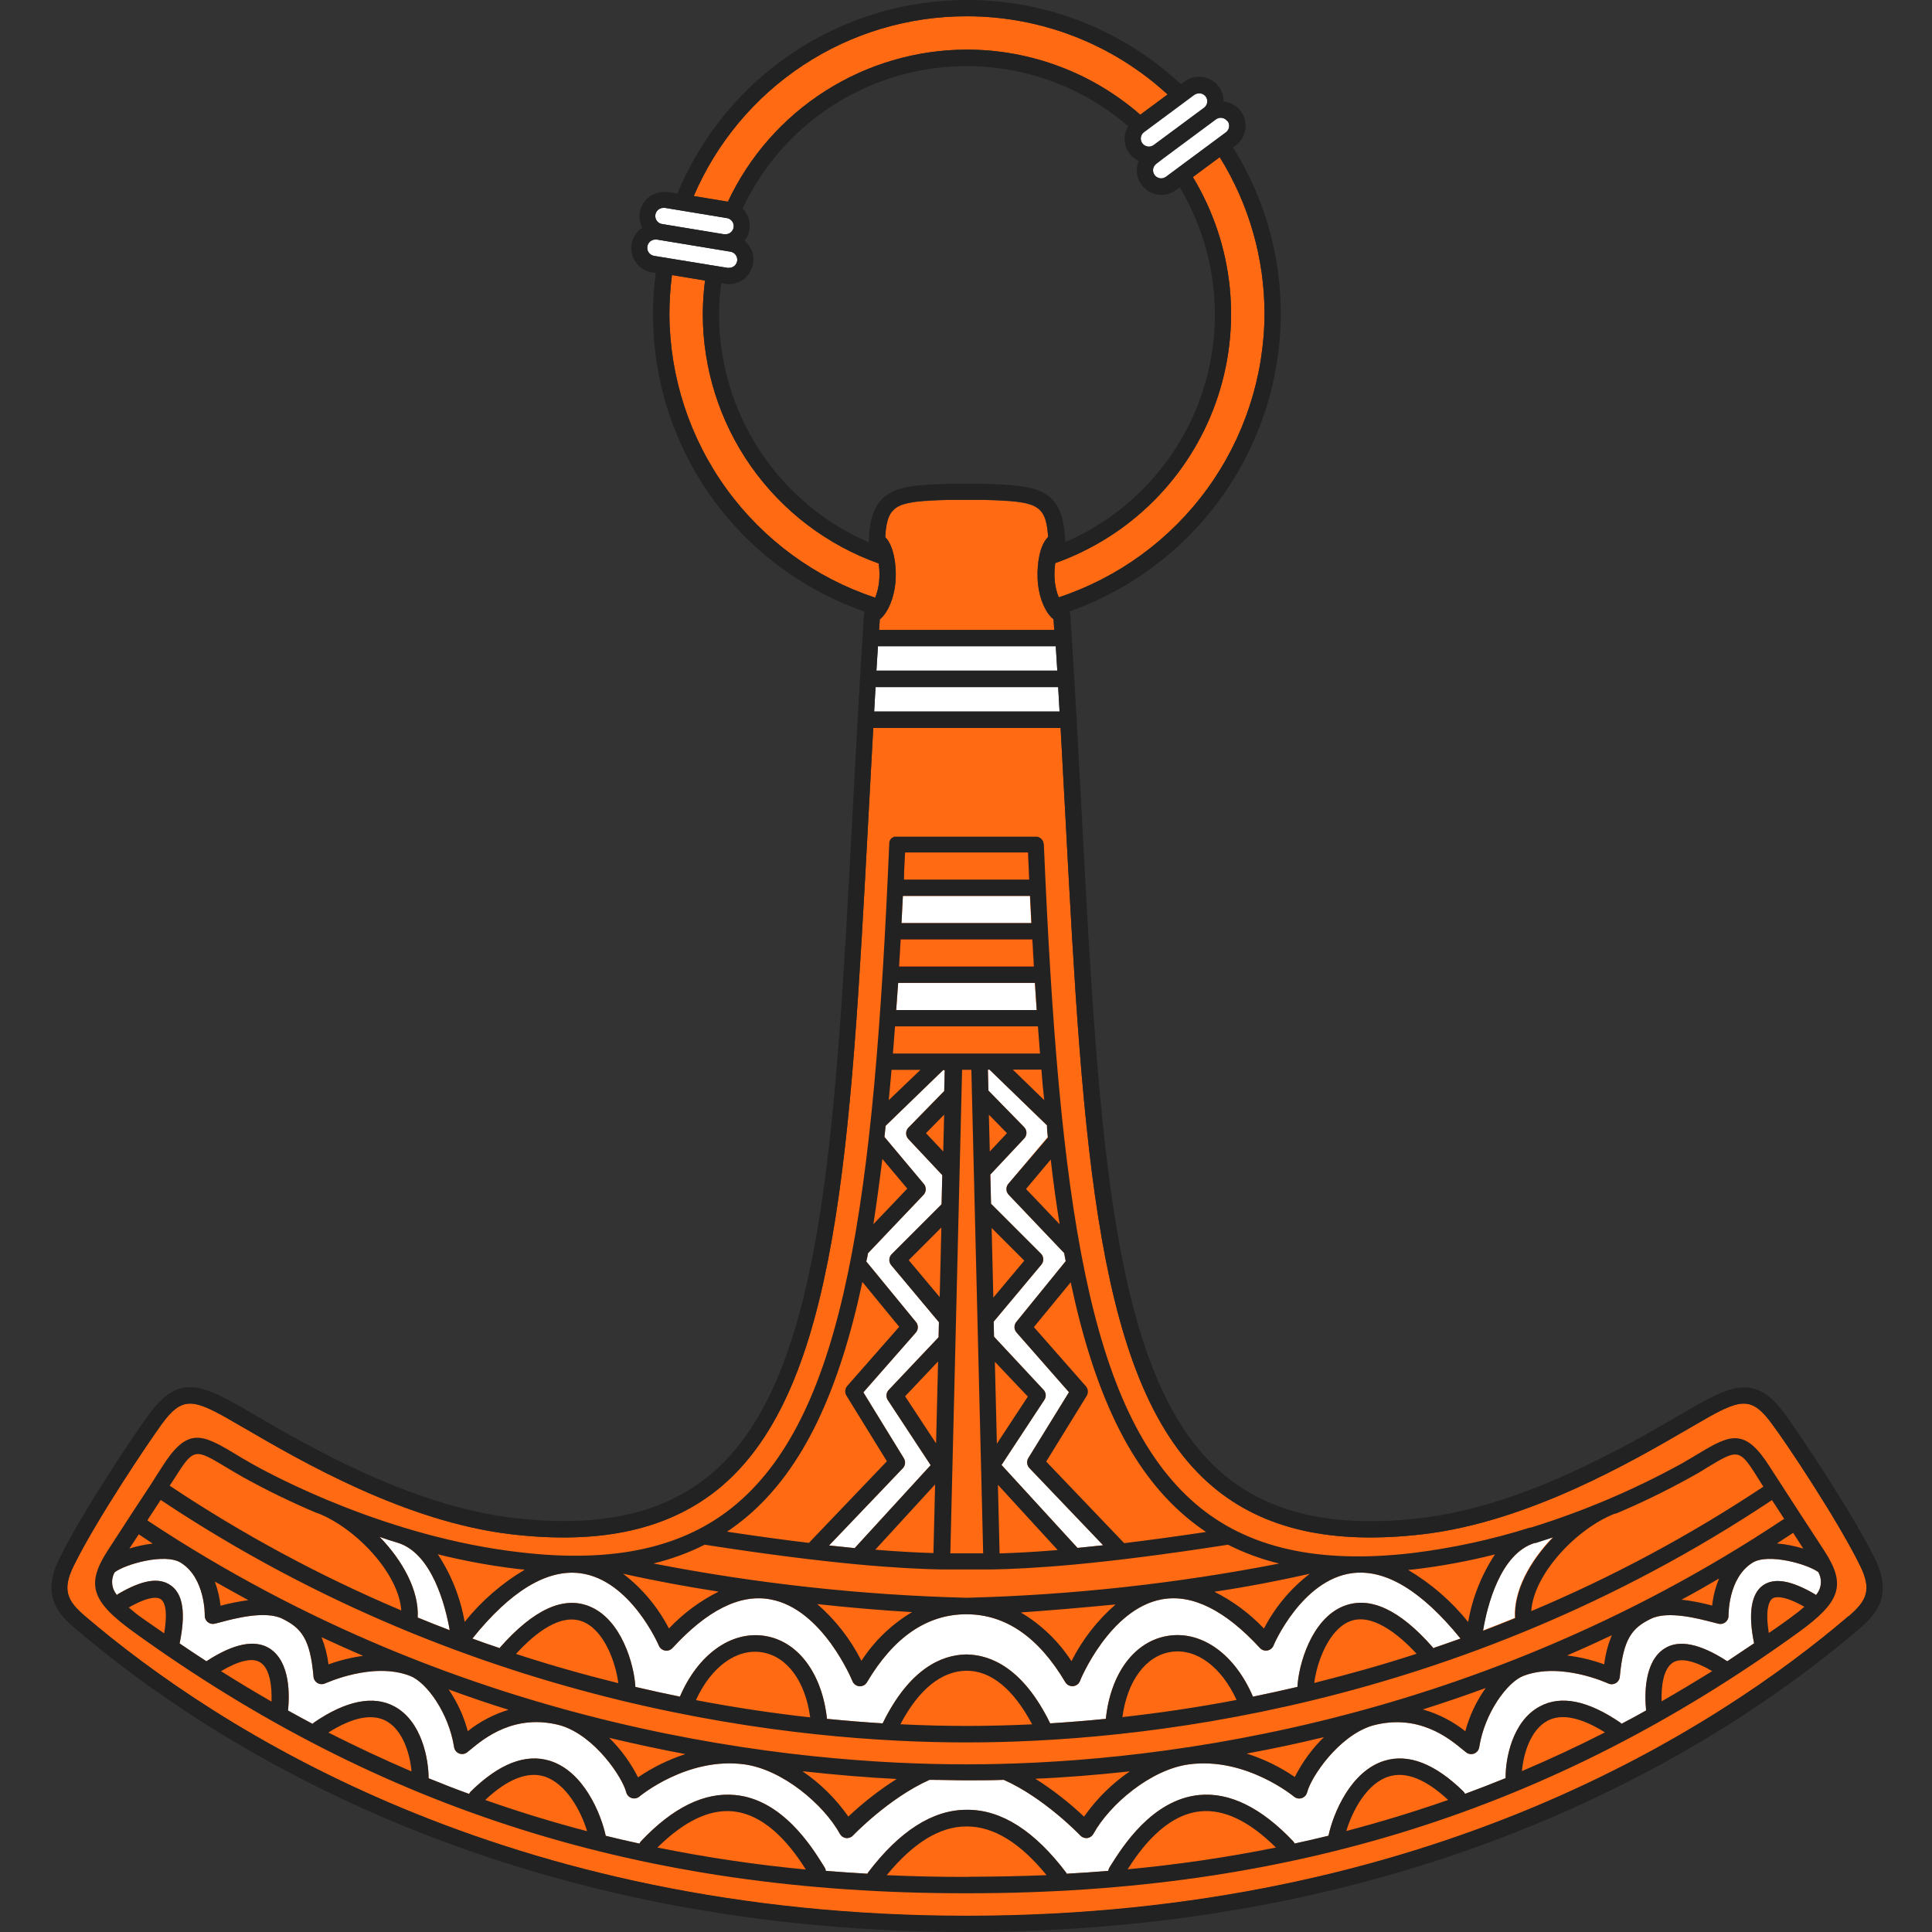 <svg width="600" height="600" viewBox="0 0 600 600" fill="none" xmlns="http://www.w3.org/2000/svg">
<rect x="0" y="0" width="600" height="600" fill="#333333" stroke="none"/>
<path d="M574.112 501.952C533.428 536.716 443.763 595.052 300.277 595.052C156.792 595.052 67.191 536.716 26.464 501.952C20.976 497.263 19.161 493.893 22.856 486.352C29.856 472.071 46.125 447.872 50.339 442.125C56.302 434.001 59.694 434.368 70.022 440.137C71.685 441.066 73.673 442.297 75.985 443.572C93.421 453.727 125.873 472.611 158.736 476.478C186.824 479.784 208.214 474.944 223.922 461.721C260.198 431.127 264.174 356.824 269.683 253.979C270.173 244.847 270.677 235.549 271.196 226.086H329.381C329.914 235.549 330.418 244.847 330.893 253.979C336.381 356.824 340.357 431.149 376.655 461.721C392.362 474.944 413.666 479.784 441.84 476.478C474.703 472.632 507.155 453.727 524.591 443.572C526.903 442.233 528.913 441.066 530.555 440.137C540.882 434.368 544.274 434.001 550.238 442.125C554.559 447.85 570.72 472.049 577.721 486.352C581.415 493.893 579.6 497.22 574.112 501.952Z" fill="#FF6A13"/>
<path d="M392.708 97.508C392.61 117.021 386.389 136.011 374.923 151.8C363.456 167.589 347.323 179.379 328.797 185.51C328.015 183.577 327.576 181.522 327.501 179.438C327.429 177.915 327.501 176.389 327.717 174.879C339.2 170.799 349.63 164.213 358.252 155.6C366.873 146.987 373.469 136.563 377.561 125.084C381.653 113.605 383.138 101.359 381.908 89.234C380.679 77.11 376.766 65.412 370.454 54.987L378.794 48.808C387.891 63.423 392.711 80.294 392.708 97.508Z" fill="#FF6A13"/>
<path d="M300.277 5.056C323.366 5.046 345.614 13.714 362.611 29.341L354.12 35.628C339.239 22.631 320.164 15.45 300.407 15.405H300.148C284.593 15.451 269.371 19.915 256.255 28.276C243.138 36.638 232.667 48.554 226.061 62.636L215.452 60.886C222.558 44.287 234.389 30.144 249.471 20.218C264.553 10.291 282.221 5.018 300.277 5.056Z" fill="#FF6A13"/>
<path d="M207.89 97.508C207.896 93.469 208.163 89.435 208.689 85.43L218.952 87.116C218.507 90.548 218.276 94.004 218.261 97.465C218.247 114.445 223.491 131.012 233.27 144.893C243.05 158.773 256.887 169.286 272.881 174.987C273.096 176.497 273.168 178.023 273.097 179.546C273.016 181.629 272.578 183.683 271.801 185.618C253.258 179.482 237.112 167.674 225.644 151.864C214.176 136.054 207.965 117.04 207.89 97.508Z" fill="#FF6A13"/>
<path d="M276.878 332.258H285.758L276.014 341.657C276.316 338.617 276.604 335.484 276.878 332.258Z" fill="#FF6A13"/>
<path d="M274.004 360L281.674 369.139L271.152 380.18C272.204 373.756 273.155 367.029 274.004 360Z" fill="#FF6A13"/>
<path d="M292.931 357.58L287.595 351.898L293.212 346.172L292.931 357.58Z" fill="#FF6A13"/>
<path d="M291.829 402.866L282.215 391.372L292.348 381.217L291.829 402.866Z" fill="#FF6A13"/>
<path d="M290.727 448.239L281.091 433.633L291.332 422.809L290.727 448.239Z" fill="#FF6A13"/>
<path d="M290.425 461.008L289.906 482.312C285.175 482.182 279.298 481.88 271.844 481.275L290.425 461.008Z" fill="#FF6A13"/>
<path d="M232.045 470.947C249.46 456.104 260.501 432.186 267.803 398.135L279.233 412.049L263.093 430.414C262.736 430.822 262.519 431.333 262.472 431.873C262.426 432.413 262.552 432.954 262.834 433.417L275.409 453.814L251.188 479.157C243.777 478.272 235.351 477.126 225.758 475.679C227.944 474.225 230.043 472.645 232.045 470.947Z" fill="#FF6A13"/>
<path d="M368.185 470.947C370.187 472.645 372.287 474.225 374.472 475.679C364.858 477.126 356.431 478.25 349.042 479.157L324.822 453.814L337.396 433.417C337.678 432.954 337.805 432.413 337.758 431.873C337.712 431.333 337.494 430.822 337.137 430.414L320.997 412.049L332.427 398.135C339.708 432.186 350.749 456.169 368.185 470.947Z" fill="#FF6A13"/>
<path d="M329.078 380.18L318.556 369.139L326.226 360C327.076 367.044 328.027 373.77 329.078 380.18Z" fill="#FF6A13"/>
<path d="M328.387 481.275C320.954 481.88 315.077 482.182 310.346 482.312L309.827 461.008L328.387 481.275Z" fill="#FF6A13"/>
<path d="M308.876 422.809L319.118 433.633L309.503 448.239L308.876 422.809Z" fill="#FF6A13"/>
<path d="M307.861 381.217L318.016 391.372L308.401 402.866L307.861 381.217Z" fill="#FF6A13"/>
<path d="M307.018 346.172L312.614 351.898L307.299 357.58L307.018 346.172Z" fill="#FF6A13"/>
<path d="M324.303 341.657L314.537 332.171H323.417C323.648 335.456 323.943 338.617 324.303 341.657Z" fill="#FF6A13"/>
<path d="M281.091 264.739H319.269C319.399 267.569 319.507 270.4 319.636 273.165H280.745C280.767 270.357 280.897 267.569 281.091 264.739Z" fill="#FF0004"/>
<path d="M279.708 291.747H320.544C320.695 294.599 320.868 297.386 321.041 300.173H279.211C279.384 297.407 279.535 294.599 279.708 291.747Z" fill="#FF0004"/>
<path d="M277.958 318.754H322.251C322.467 321.635 322.683 324.444 322.899 327.18H277.31C277.541 324.415 277.757 321.606 277.958 318.754Z" fill="#FF6A13"/>
<path d="M278.153 179.762C278.347 175.441 277.569 169.607 274.933 166.928C274.933 166.647 274.933 166.388 274.933 166.237C275.668 156.277 278.995 155.823 294.379 155.261H305.808C321.386 155.823 324.714 156.277 325.448 166.237V166.864C322.964 169.348 322.013 174.75 322.229 179.827C322.467 185.272 324.498 190.263 327.177 192.38L327.393 195.729H273.01L273.227 192.402C276.1 190.068 277.958 184.645 278.153 179.762Z" fill="#FF6A13"/>
<path d="M501.602 470.04C509.461 466.741 517.135 463.019 524.591 458.891C526.752 457.724 528.459 456.73 530.079 455.672C539.478 450.032 540.061 449.687 545.506 458.394L547.537 461.613C524.809 476.757 500.705 489.727 475.546 500.353C476.259 488.923 489.546 474.707 501.602 470.04Z" fill="#FF6A13"/>
<path d="M439.226 487.281C447.634 486.271 455.969 484.727 464.181 482.658C459.994 489.004 457.162 496.146 455.862 503.637C450.676 497.175 444.367 491.7 437.238 487.476L439.226 487.281Z" fill="#FF6A13"/>
<path d="M406.687 488.772C400.778 493.32 395.939 499.11 392.514 505.733C388.076 501.063 382.864 497.196 377.108 494.303C386.831 492.899 396.813 490.976 406.687 488.772Z" fill="#FF6A13"/>
<path d="M346.406 498.279C340.751 503.2 336.107 509.173 332.73 515.866C328.724 509.679 323.34 504.502 317 500.742C324.995 500.202 335.106 499.381 346.406 498.279Z" fill="#FF6A13"/>
<path d="M283.252 500.655C276.914 504.418 271.531 509.594 267.523 515.78C264.142 509.077 259.489 503.096 253.824 498.171C265.038 499.381 275.128 500.202 283.252 500.655Z" fill="#FF6A13"/>
<path d="M223.101 494.282C217.327 497.175 212.1 501.05 207.652 505.733C204.215 499.087 199.353 493.281 193.414 488.729C203.309 490.933 213.356 492.769 223.101 494.282Z" fill="#FF6A13"/>
<path d="M161.005 487.281L162.971 487.476C155.819 491.713 149.495 497.21 144.303 503.702C143.001 496.201 140.162 489.051 135.963 482.701C144.204 484.759 152.569 486.289 161.005 487.281Z" fill="#FF6A13"/>
<path d="M54.703 458.329C60.169 449.687 60.731 449.968 70.13 455.607C71.75 456.579 73.543 457.659 75.618 458.826C83.012 462.919 90.621 466.612 98.412 469.888H98.563C110.619 474.577 123.864 488.729 124.62 500.137C99.483 489.508 75.401 476.537 52.694 461.397L54.703 458.329Z" fill="#FF6A13"/>
<path d="M560.025 480.821C557.368 479.998 554.63 479.462 551.858 479.222L556.871 475.938L560.025 480.821Z" fill="#FF6A13"/>
<path d="M439.96 513.619C429.157 517.162 418.462 520.101 408.156 522.694C408.891 516.622 412.478 506.251 419.175 503.572C425.873 500.893 434.062 507.224 439.96 513.619Z" fill="#FF6A13"/>
<path d="M384.044 527.966C371.512 530.364 359.629 532.071 348.545 533.302C350.058 522.067 355.805 514.246 363.669 513.057C371.534 511.869 379.334 517.681 384.044 527.966Z" fill="#FF6A13"/>
<path d="M320.565 535.549C313.176 535.895 306.37 536.046 300.299 536.046H300.04C293.925 536.046 287.076 535.895 279.622 535.528C285.326 524.725 292.369 518.999 300.104 518.913C307.839 518.826 314.84 524.746 320.565 535.549Z" fill="#FF6A13"/>
<path d="M251.599 533.281C240.537 532.049 228.653 530.321 216.122 527.922C220.832 517.659 228.653 511.869 236.518 513.057C244.382 514.246 250.086 522.067 251.599 533.281Z" fill="#FF6A13"/>
<path d="M192.009 522.672C181.703 520.122 171.095 517.141 160.249 513.597C166.147 507.116 174.163 500.828 180.99 503.572C187.818 506.316 191.275 516.666 192.009 522.672Z" fill="#FF6A13"/>
<path d="M533.882 490.22C532.761 492.903 532.034 495.734 531.721 498.624C528.603 497.774 525.425 497.16 522.215 496.788C526.19 494.671 530.058 492.467 533.882 490.22Z" fill="#FF6A13"/>
<path d="M500.652 507.807C499.437 510.705 498.637 513.76 498.275 516.882C494.546 515.528 490.675 514.601 486.737 514.116C491.361 512.107 495.985 510.011 500.652 507.807Z" fill="#FF6A13"/>
<path d="M461.458 524.206C458.568 528.267 456.424 532.81 455.128 537.623C451.223 534.523 446.744 532.224 441.948 530.861C448.387 528.83 454.89 526.612 461.458 524.206Z" fill="#FF6A13"/>
<path d="M411.354 539.438C407.621 543.071 404.518 547.298 402.171 551.948C397.57 548.804 392.533 546.351 387.22 544.667C395.041 543.183 403.086 541.44 411.354 539.438Z" fill="#FF6A13"/>
<path d="M351.052 550.09C345.446 553.893 340.584 558.689 336.705 564.242C332.056 559.838 326.991 555.894 321.581 552.467C330.655 552.035 340.508 551.235 351.052 550.09Z" fill="#FF6A13"/>
<path d="M278.65 552.488C273.241 555.909 268.176 559.845 263.525 564.242C259.667 558.72 254.835 553.946 249.265 550.155C259.852 551.235 269.683 552.056 278.65 552.488Z" fill="#FF6A13"/>
<path d="M212.859 544.753C207.633 546.44 202.678 548.87 198.146 551.97C195.852 547.419 192.831 543.274 189.201 539.698C197.296 541.628 205.182 543.313 212.859 544.753Z" fill="#FF6A13"/>
<path d="M157.937 530.99C153.336 532.384 149.04 534.635 145.275 537.623C144.04 532.994 142.024 528.61 139.312 524.66C145.52 526.95 151.729 529.06 157.937 530.99Z" fill="#FF6A13"/>
<path d="M112.737 514.224C109.053 514.73 105.432 515.621 101.934 516.882C101.571 513.993 100.845 511.162 99.773 508.455C104.166 510.472 108.488 512.395 112.737 514.224Z" fill="#FF6A13"/>
<path d="M77.044 496.896C74.128 497.283 71.241 497.861 68.401 498.624C68.126 496.061 67.531 493.542 66.629 491.127C70.144 493.101 73.615 495.023 77.044 496.896Z" fill="#FF6A13"/>
<path d="M43.036 476.457L47.357 479.33C44.902 479.616 42.479 480.13 40.119 480.864L43.036 476.457Z" fill="#FF6A13"/>
<path d="M50.987 507.245C48.826 505.798 46.817 504.328 44.743 502.924C42.668 501.52 41.242 500.31 39.924 499.186C46.644 495.319 49.129 496.075 49.885 496.615C50.641 497.155 52.348 499.078 50.987 507.245Z" fill="#FF6A13"/>
<path d="M84.325 528.441C79.039 525.402 73.788 522.24 68.574 518.956C74.062 515.715 78.34 514.635 80.781 516.255C83.871 518.156 84.476 523.904 84.325 528.441Z" fill="#FF6A13"/>
<path d="M101.891 538.012C109.388 533.281 115.438 532.049 119.845 534.426C125.052 537.234 127.278 544.775 127.71 550.09C119.053 546.374 110.447 542.348 101.891 538.012Z" fill="#FF6A13"/>
<path d="M150.612 558.97C157.505 552.488 163.705 550.047 168.977 551.646C175.718 553.806 180.321 562.254 182.265 568.65C171.534 565.855 160.983 562.629 150.612 558.97Z" fill="#FF6A13"/>
<path d="M204.087 573.749C212.319 565.582 220.227 561.757 227.595 562.492C238.765 563.615 246.629 574.915 250.194 580.555C234.716 579.098 219.326 576.826 204.087 573.749Z" fill="#FF6A13"/>
<path d="M300.839 582.845H299.391C291.253 582.845 283.237 582.665 275.344 582.305C283.533 572.301 291.829 567.18 300.018 567.18H300.299C308.509 567.18 316.784 572.258 324.973 582.305C317.036 582.65 308.992 582.83 300.839 582.845Z" fill="#FF6A13"/>
<path d="M350.122 580.533C353.709 574.894 361.552 563.615 372.722 562.492C380.09 561.736 387.976 565.56 396.208 573.727C380.977 576.804 365.593 579.076 350.122 580.533Z" fill="#FF6A13"/>
<path d="M418.052 568.65C419.996 562.168 424.534 553.72 431.34 551.667C436.611 550.068 442.791 552.532 449.683 558.97C439.312 562.614 428.768 565.841 418.052 568.65Z" fill="#FF6A13"/>
<path d="M472.607 550.047C473.039 544.732 475.265 537.234 480.472 534.426C484.793 532.049 490.907 533.281 498.383 537.991C489.885 542.341 481.293 546.359 472.607 550.047Z" fill="#FF6A13"/>
<path d="M515.992 528.398C515.819 523.86 516.446 518.156 519.536 516.233C521.955 514.743 526.212 515.693 531.7 518.913C526.485 522.211 521.25 525.373 515.992 528.398Z" fill="#FF6A13"/>
<path d="M555.488 502.816C553.435 504.307 551.383 505.754 549.33 507.137C547.991 499.013 549.784 496.918 550.432 496.442C551.08 495.967 553.651 495.168 560.349 498.992C559.01 500.18 557.433 501.412 555.488 502.816Z" fill="#FF6A13"/>
<path d="M476.712 479.157C478.599 478.567 480.45 477.969 482.265 477.364C475.049 484.797 469.993 494.087 470.468 502.449C467.126 503.803 463.806 505.113 460.508 506.381C461.804 498.992 465.866 482.398 476.712 479.157Z" fill="white"/>
<path d="M325.405 353.086L313.198 367.584C312.782 368.051 312.552 368.654 312.552 369.28C312.552 369.905 312.782 370.509 313.198 370.976L330.483 389.147C330.634 389.989 330.807 390.853 330.958 391.674L315.661 410.493C315.27 410.951 315.055 411.533 315.055 412.135C315.055 412.737 315.27 413.32 315.661 413.778L331.973 432.359L319.355 452.82C319.062 453.298 318.934 453.861 318.993 454.42C319.051 454.978 319.293 455.502 319.68 455.909L342.582 479.892L334.631 480.713L311.037 454.959L324.346 434.735C324.66 434.258 324.804 433.689 324.753 433.12C324.702 432.551 324.459 432.016 324.066 431.603L308.704 415.117L308.596 410.45L323.417 392.733C323.819 392.246 324.026 391.628 323.998 390.997C323.97 390.367 323.709 389.769 323.266 389.319L307.775 373.828L307.559 364.775L318.081 353.561C318.527 353.088 318.776 352.462 318.776 351.811C318.776 351.161 318.527 350.534 318.081 350.061L306.954 338.675L306.802 332.193H307.299L325.146 349.478C325.146 350.774 325.275 351.941 325.405 353.086Z" fill="white"/>
<path d="M269.575 389.19L286.86 371.019C287.276 370.552 287.506 369.949 287.506 369.323C287.506 368.698 287.276 368.094 286.86 367.627L274.674 353.086C274.804 351.941 274.933 350.774 275.041 349.629L292.888 332.344H293.385L293.234 338.826L282.107 350.213C281.654 350.687 281.401 351.317 281.401 351.973C281.401 352.629 281.654 353.26 282.107 353.734L292.629 364.948L292.413 374.001L276.921 389.492C276.478 389.942 276.217 390.539 276.189 391.17C276.161 391.801 276.368 392.419 276.77 392.906L291.592 410.623L291.484 415.29L275.992 431.667C275.598 432.081 275.356 432.616 275.305 433.185C275.254 433.754 275.397 434.323 275.711 434.8L289.021 455.023L265.427 480.778L257.476 479.957L280.378 455.974C280.765 455.567 281.007 455.043 281.065 454.484C281.124 453.926 280.996 453.363 280.702 452.884L268.128 432.402L284.44 413.821C284.831 413.363 285.046 412.781 285.046 412.179C285.046 411.577 284.831 410.994 284.44 410.537L269.035 391.761C269.273 390.875 269.424 390.032 269.575 389.19Z" fill="white"/>
<path d="M180.191 488.578C195.79 490.609 204.541 510.875 204.627 511.091C204.794 511.482 205.056 511.825 205.389 512.089C205.722 512.353 206.116 512.529 206.534 512.602C206.953 512.675 207.383 512.643 207.786 512.507C208.189 512.371 208.551 512.137 208.84 511.826C219.644 500.05 229.842 494.93 239.262 496.702C255.488 499.64 264.649 521.873 264.735 522.11C264.914 522.547 265.211 522.927 265.592 523.205C265.974 523.484 266.425 523.651 266.896 523.688H267.09C267.528 523.682 267.956 523.563 268.335 523.344C268.713 523.124 269.029 522.811 269.251 522.434C277.548 508.434 287.897 501.325 300.104 501.325C312.312 501.325 322.553 508.434 330.85 522.434C331.094 522.838 331.445 523.166 331.864 523.381C332.284 523.597 332.755 523.692 333.225 523.657C333.695 523.621 334.146 523.455 334.528 523.178C334.909 522.902 335.207 522.524 335.387 522.089C335.387 521.873 344.635 499.618 360.861 496.68C370.281 494.973 380.522 500.094 391.282 511.804C391.571 512.116 391.934 512.35 392.336 512.485C392.739 512.621 393.169 512.654 393.588 512.581C394.007 512.508 394.4 512.331 394.734 512.067C395.067 511.803 395.328 511.46 395.495 511.07C395.495 510.875 404.31 490.587 419.932 488.556C430.281 487.216 441.538 494.044 453.572 508.866C450.691 509.903 447.854 510.897 445.059 511.847C445 511.711 444.927 511.581 444.843 511.458C434.602 499.834 425.398 495.578 417.252 498.797C407.249 502.794 403.273 517.011 402.928 523.882C398.246 524.977 393.644 525.985 389.121 526.907C383.525 513.814 373.349 506.424 362.87 508.002C352.391 509.579 344.894 519.626 343.425 533.799C337.375 534.404 331.606 534.858 326.14 535.204C317.713 517.919 307.623 513.986 300.407 513.814H299.824C292.629 513.986 282.539 517.984 274.112 535.204C268.624 534.858 262.856 534.404 256.828 533.799C255.294 519.626 247.775 509.579 237.382 508.023C226.99 506.467 216.748 513.835 211.152 526.907C206.615 525.985 202.006 524.977 197.324 523.882C196.957 516.99 193.003 502.838 183 498.841C174.941 495.6 165.715 499.878 155.409 511.502C155.335 511.611 155.269 511.727 155.214 511.847C152.333 510.897 149.496 509.903 146.702 508.866C158.542 494.109 169.842 487.26 180.191 488.578Z" fill="white"/>
<path d="M123.367 479.071C134.17 482.247 138.362 498.819 139.658 506.273C136.359 505.02 133.046 503.709 129.719 502.341C130.173 494.001 125.095 484.71 117.901 477.299C119.644 477.919 121.466 478.509 123.367 479.071Z" fill="white"/>
<path d="M563.958 495.362C563.876 495.284 563.79 495.212 563.698 495.146C556.331 490.825 551.016 489.852 547.451 492.402C543.885 494.951 542.827 501.044 544.75 510.357C541.97 512.243 539.19 514.102 536.41 515.931C528.027 510.465 521.437 509.103 516.964 511.955C510.483 516.017 510.742 526.691 511.217 531.206C508.682 532.647 506.133 534.03 503.569 535.355C503.478 535.238 503.377 535.129 503.266 535.031C493.198 528.138 484.771 526.388 478.182 529.975C469.539 534.599 467.508 546.482 467.573 552.229C463.403 553.936 459.19 555.556 454.977 557.112C454.865 556.858 454.712 556.624 454.523 556.421C445.729 547.778 437.454 544.537 429.978 546.828C419.413 550.047 414.033 563.27 412.564 570.119C409.085 570.983 405.585 571.761 402.063 572.539C401.961 572.303 401.823 572.084 401.653 571.891C391.693 561.368 381.84 556.529 372.333 557.479C357.749 558.949 348.567 573.641 345.11 579.085L344.548 579.993C344.35 580.307 344.225 580.661 344.181 581.03C339.86 581.39 335.538 581.685 331.217 581.916C331.217 581.916 331.217 581.786 331.217 581.721C321.343 568.628 311.037 562.017 300.364 562.06H300.191C289.647 562.06 279.298 568.671 269.445 581.721C269.445 581.721 269.445 581.851 269.445 581.916C265.124 581.671 260.803 581.376 256.482 581.03C256.438 580.661 256.313 580.307 256.115 579.993L255.553 579.085C252.096 573.554 242.913 558.841 228.329 557.479C218.823 556.529 208.884 561.368 199.01 571.891C198.838 572.091 198.7 572.317 198.599 572.56C195.077 571.804 191.599 571.005 188.12 570.141C186.651 563.313 181.271 550.068 170.706 546.828C163.209 544.537 154.955 547.757 146.161 556.421C145.963 556.629 145.802 556.87 145.686 557.134C141.365 555.578 137.26 553.958 133.111 552.272C133.111 546.547 131.102 534.62 122.503 529.975C116.021 526.431 107.378 528.138 97.418 535.031C97.291 535.134 97.176 535.25 97.072 535.376C94.523 534.022 91.981 532.64 89.445 531.228C89.921 526.734 90.266 516.104 83.698 511.934C79.096 509.082 72.506 510.443 64.102 515.931C61.322 514.13 58.549 512.287 55.783 510.4C57.728 501.023 56.864 495.103 53.083 492.402C49.301 489.701 43.986 490.738 36.619 495.059C36.51 495.144 36.409 495.238 36.316 495.34C35.49 494.381 34.978 493.191 34.851 491.931C34.724 490.671 34.986 489.402 35.603 488.297C38.822 485.79 51.203 482.247 56.151 485.315C63.778 490.047 63.605 501.606 63.583 501.714C63.57 502.101 63.646 502.486 63.805 502.838C63.964 503.191 64.202 503.503 64.501 503.749C64.799 503.995 65.15 504.17 65.527 504.259C65.903 504.348 66.295 504.35 66.673 504.264L68.617 503.767C72.744 502.665 82.402 500.094 87.695 502.708C93.507 505.582 96.338 508.844 97.353 520.641C97.379 521.054 97.504 521.455 97.72 521.809C97.935 522.163 98.233 522.459 98.588 522.672C98.944 522.885 99.345 523.008 99.759 523.03C100.172 523.053 100.585 522.974 100.961 522.802C101.113 522.802 115.632 515.953 127.321 520.447C132.485 522.434 139.377 532.006 141.019 542.593C141.086 543.027 141.264 543.437 141.538 543.781C141.811 544.125 142.169 544.392 142.577 544.556C142.985 544.72 143.428 544.774 143.864 544.714C144.299 544.654 144.711 544.481 145.059 544.213L146.313 543.198C150.375 539.849 159.881 532.006 174.12 535.852C184.793 539.093 193.327 552.035 194.472 556.593C194.577 557.012 194.787 557.397 195.081 557.713C195.375 558.028 195.745 558.264 196.155 558.398C196.565 558.532 197.002 558.559 197.426 558.478C197.85 558.397 198.246 558.209 198.578 557.933C198.729 557.803 213.443 545.574 231.116 547.93C242.978 549.507 255.79 560.375 260.846 569.535C261.038 569.887 261.31 570.187 261.641 570.413C261.971 570.638 262.351 570.782 262.748 570.832H263.072C263.416 570.831 263.757 570.759 264.072 570.622C264.388 570.484 264.673 570.284 264.908 570.032C265.016 569.924 276.014 558.408 288.675 552.748C292.694 552.748 296.496 552.899 300.061 552.899H300.342C303.907 552.899 307.71 552.899 311.728 552.748C324.26 558.3 335.301 569.816 335.495 570.032C335.731 570.284 336.015 570.484 336.331 570.622C336.647 570.759 336.987 570.831 337.332 570.832H337.656C338.052 570.78 338.431 570.636 338.761 570.41C339.091 570.185 339.364 569.885 339.557 569.535C344.613 560.353 357.425 549.485 369.287 547.93C386.896 545.596 401.696 557.825 401.847 557.955C402.179 558.231 402.575 558.418 402.999 558.5C403.423 558.581 403.86 558.554 404.27 558.42C404.68 558.286 405.05 558.05 405.344 557.734C405.638 557.419 405.848 557.034 405.952 556.615C407.076 552.035 415.61 539.114 426.219 535.895C440.522 532.027 449.986 539.87 454.091 543.219L455.344 544.235C455.692 544.503 456.104 544.675 456.54 544.736C456.975 544.796 457.419 544.741 457.827 544.578C458.234 544.414 458.593 544.147 458.866 543.803C459.139 543.458 459.318 543.049 459.384 542.614C461.048 532.027 468.027 522.456 473.082 520.468C484.707 515.996 499.291 522.758 499.442 522.823C499.818 522.996 500.231 523.074 500.645 523.052C501.058 523.029 501.46 522.906 501.815 522.693C502.17 522.481 502.469 522.185 502.684 521.831C502.899 521.477 503.025 521.076 503.05 520.663C504.13 508.866 506.896 505.538 512.708 502.73C518.001 500.115 527.659 502.73 531.786 503.788L533.731 504.285C534.107 504.367 534.498 504.362 534.873 504.271C535.247 504.18 535.597 504.006 535.894 503.76C536.192 503.515 536.429 503.205 536.59 502.854C536.75 502.504 536.829 502.121 536.82 501.736C536.82 501.628 536.626 490.047 544.253 485.315C549.136 482.29 561.3 485.726 564.671 488.21C565.312 489.328 565.589 490.618 565.461 491.9C565.333 493.183 564.807 494.393 563.958 495.362Z" fill="white"/>
<path d="M46.104 471.725L49.906 465.827C148.149 531.293 248.682 541.124 299.996 541.124H300.277C351.592 541.124 452.081 531.293 550.302 465.87L554.084 471.682C454.588 537.969 352.391 547.93 300.299 547.93H300.04C247.602 547.93 145.081 538.034 45.801 472.2L46.104 471.725Z" fill="#FF6A13"/>
<path d="M218.823 479.741H218.952C258.707 485.92 279.73 487.152 292.218 487.411H292.499C295.481 487.411 297.987 487.411 300.148 487.411C302.308 487.411 304.793 487.411 307.775 487.411H307.969C320.414 487.173 341.437 485.942 381.235 479.741H381.365C386.418 482.286 391.746 484.243 397.245 485.574C365.223 491.807 332.738 495.363 300.126 496.205C267.477 495.362 234.956 491.799 202.899 485.553C208.412 484.231 213.755 482.281 218.823 479.741Z" fill="#FF6A13"/>
<path d="M305.247 482.42H295.049L298.7 332.258H301.574L305.247 482.42Z" fill="#FF6A13"/>
<path d="M281.091 264.739H319.269C319.399 267.569 319.507 270.4 319.636 273.165H280.745C280.767 270.357 280.897 267.569 281.091 264.739Z" fill="#FF6A13"/>
<path d="M280.4 278.243H319.831C319.975 281.124 320.119 283.932 320.263 286.669H279.968C280.112 283.904 280.256 281.095 280.4 278.243Z" fill="white"/>
<path d="M279.708 291.747H320.544C320.695 294.599 320.868 297.386 321.041 300.173H279.211C279.384 297.407 279.535 294.599 279.708 291.747Z" fill="#FF6A13"/>
<path d="M278.931 305.25H321.365C321.552 308.131 321.739 310.94 321.927 313.677H278.326C278.527 310.911 278.729 308.102 278.931 305.25Z" fill="white"/>
<path d="M327.89 200.742C328.041 203.291 328.214 205.841 328.365 208.347H272.189C272.341 205.841 272.492 203.27 272.665 200.742H327.89Z" fill="white"/>
<path d="M328.624 213.425C328.776 215.974 328.927 218.524 329.057 221.03H271.476C271.628 218.524 271.779 215.952 271.909 213.425H328.624Z" fill="white"/>
<path d="M381.257 37.638C381.456 37.904 381.601 38.207 381.682 38.53C381.764 38.852 381.781 39.188 381.733 39.517C381.685 39.846 381.572 40.163 381.402 40.448C381.231 40.734 381.005 40.983 380.738 41.181L362.157 54.966C361.616 55.367 360.937 55.536 360.27 55.437C359.604 55.338 359.004 54.978 358.603 54.436C358.202 53.895 358.032 53.216 358.131 52.55C358.231 51.883 358.591 51.283 359.132 50.882L361.293 49.219L377.605 37.119C377.872 36.92 378.175 36.775 378.498 36.694C378.82 36.612 379.155 36.595 379.485 36.643C379.814 36.691 380.13 36.804 380.416 36.974C380.701 37.145 380.95 37.371 381.149 37.638H381.257Z" fill="white"/>
<path d="M372.398 29.017C372.936 29.009 373.463 29.173 373.901 29.485C374.34 29.797 374.667 30.241 374.836 30.752C375.005 31.263 375.006 31.814 374.84 32.326C374.673 32.838 374.348 33.283 373.911 33.597L358.333 45.135C357.791 45.533 357.114 45.7 356.449 45.599C355.785 45.497 355.188 45.136 354.79 44.595C354.392 44.053 354.225 43.376 354.326 42.711C354.427 42.047 354.788 41.45 355.329 41.051L370.886 29.514C371.323 29.19 371.854 29.015 372.398 29.017Z" fill="white"/>
<path d="M206.118 64.559H206.529L225.65 67.713C226.296 67.795 226.886 68.122 227.296 68.628C227.707 69.133 227.906 69.778 227.853 70.427C227.801 71.076 227.499 71.68 227.012 72.112C226.525 72.544 225.89 72.772 225.239 72.748H224.851L205.708 69.593C205.062 69.512 204.472 69.184 204.061 68.678C203.651 68.173 203.451 67.529 203.504 66.88C203.557 66.231 203.858 65.627 204.345 65.195C204.832 64.762 205.467 64.535 206.118 64.559Z" fill="white"/>
<path d="M201.041 76.55C201.129 75.949 201.431 75.4 201.891 75.003C202.352 74.606 202.939 74.388 203.547 74.39H203.958L204.887 74.541L226.752 78.149C227.398 78.231 227.988 78.558 228.398 79.064C228.809 79.569 229.008 80.214 228.955 80.863C228.902 81.512 228.601 82.115 228.114 82.547C227.627 82.98 226.992 83.208 226.341 83.183H225.931L203.137 79.467C202.807 79.415 202.491 79.297 202.206 79.122C201.922 78.947 201.675 78.717 201.481 78.446C201.286 78.174 201.146 77.867 201.071 77.542C200.995 77.217 200.985 76.879 201.041 76.55Z" fill="white"/>
<path d="M582.301 484.127C575.171 469.564 558.534 444.955 554.343 439.143C546.284 428.189 539.737 429.226 528.091 435.729C526.406 436.658 524.375 437.89 522.042 439.208C504.93 449.168 473.082 467.728 441.257 471.444C414.573 474.577 394.501 470.126 379.939 457.854C345.369 428.686 341.415 355.29 335.992 253.72C334.912 233.583 333.832 212.668 332.384 190.652C332.355 190.382 332.282 190.12 332.168 189.874C351.292 183.123 367.861 170.623 379.605 154.087C391.348 137.552 397.691 117.789 397.764 97.508C397.785 79.206 392.64 61.27 382.92 45.762L383.741 45.157C384.98 44.251 385.914 42.989 386.419 41.54C386.924 40.09 386.976 38.522 386.568 37.042C386.16 35.563 385.311 34.242 384.135 33.257C382.959 32.271 381.51 31.666 379.982 31.523C380.01 29.87 379.494 28.253 378.513 26.921C377.804 25.966 376.882 25.19 375.821 24.653C374.759 24.117 373.587 23.836 372.398 23.831C370.765 23.825 369.173 24.348 367.861 25.322L366.737 26.143C348.775 9.364 325.117 0.021 300.537 0H300.191C280.955 0.007 262.154 5.72 246.166 16.416C230.178 27.112 217.723 42.31 210.375 60.086L207.436 59.611C207.026 59.578 206.614 59.578 206.205 59.611C204.897 59.607 203.611 59.941 202.471 60.58C201.331 61.219 200.375 62.142 199.697 63.26C199.019 64.377 198.641 65.651 198.6 66.957C198.559 68.264 198.856 69.559 199.463 70.717C198.197 71.553 197.21 72.75 196.629 74.153C196.048 75.556 195.901 77.1 196.205 78.587C196.509 80.075 197.252 81.437 198.337 82.498C199.422 83.56 200.8 84.273 202.294 84.544L203.655 84.761C200.673 107.075 205.497 129.734 217.31 148.899C229.123 168.064 247.198 182.555 268.473 189.917C268.473 189.917 268.473 190.025 268.473 190.09C268.404 190.257 268.353 190.431 268.322 190.609C266.896 212.712 265.794 233.54 264.714 253.677C259.291 355.225 255.358 428.686 220.767 457.811C206.205 470.083 186.197 474.534 159.449 471.401C127.623 467.663 95.776 449.125 78.664 439.165C76.331 437.803 74.343 436.615 72.614 435.686C60.969 429.204 54.422 428.124 46.363 439.1C42.042 444.912 25.535 469.521 18.405 484.084C12.83 495.47 17.994 501.239 23.288 505.69C64.512 540.908 155.322 600 300.407 600C445.492 600 536.194 541.037 577.418 505.863C582.712 501.282 587.897 495.513 582.301 484.127ZM392.708 97.508C392.61 117.021 386.389 136.011 374.923 151.8C363.456 167.589 347.323 179.379 328.797 185.51C328.015 183.577 327.576 181.522 327.501 179.438C327.429 177.915 327.501 176.389 327.717 174.879C339.2 170.799 349.63 164.213 358.252 155.6C366.873 146.987 373.469 136.563 377.561 125.084C381.653 113.605 383.138 101.359 381.908 89.234C380.679 77.11 376.766 65.412 370.454 54.987L378.794 48.808C387.891 63.423 392.711 80.294 392.708 97.508ZM223.965 87.937L225.131 88.131C226.119 88.295 227.129 88.262 228.104 88.034C229.079 87.806 229.999 87.388 230.812 86.804C231.625 86.22 232.315 85.481 232.842 84.63C233.368 83.779 233.722 82.832 233.882 81.844C234.109 80.541 233.984 79.202 233.521 77.964C233.057 76.726 232.272 75.634 231.246 74.8C232.387 73.342 232.953 71.516 232.838 69.668C232.722 67.821 231.933 66.08 230.619 64.775C235.65 54.035 243.099 44.605 252.383 37.225C261.667 29.844 272.533 24.713 284.131 22.233C295.728 19.753 307.743 19.992 319.233 22.931C330.723 25.869 341.377 31.428 350.36 39.172C349.801 40.081 349.442 41.099 349.306 42.157C349.17 43.216 349.26 44.291 349.57 45.313C349.881 46.334 350.404 47.277 351.107 48.081C351.809 48.885 352.674 49.53 353.644 49.975C352.999 51.509 352.876 53.212 353.292 54.824C353.708 56.435 354.641 57.865 355.948 58.895C357.255 59.925 358.864 60.498 360.528 60.526C362.192 60.554 363.819 60.035 365.16 59.049L366.37 58.163C371.994 67.57 375.545 78.068 376.787 88.957C378.028 99.845 376.931 110.874 373.569 121.304C370.206 131.735 364.656 141.328 357.289 149.442C349.922 157.556 340.908 164.003 330.85 168.354L330.655 165.934C329.575 151.091 320.76 150.81 306.046 150.248H294.444C279.838 150.767 271.023 151.091 269.921 165.913C269.921 166.28 269.921 167.123 269.813 168.073V168.441C255.981 162.451 244.207 152.542 235.944 139.936C227.681 127.331 223.291 112.581 223.317 97.508C223.34 94.343 223.557 91.183 223.965 88.045V87.937ZM278.174 179.654C278.369 175.333 277.591 169.499 274.955 166.82C274.955 166.539 274.955 166.28 274.955 166.129C275.69 156.169 279.017 155.715 294.4 155.153H305.83C321.408 155.715 324.735 156.169 325.47 166.129V166.756C322.985 169.24 322.035 174.642 322.251 179.719C322.488 185.164 324.519 190.155 327.198 192.272L327.414 195.621H273.01L273.227 192.294C276.1 190.068 277.958 184.645 278.153 179.762L278.174 179.654ZM327.868 200.634C328.019 203.183 328.192 205.733 328.344 208.239H272.168C272.319 205.733 272.47 203.162 272.643 200.634H327.868ZM328.624 213.317C328.776 215.866 328.927 218.416 329.057 220.922H271.476C271.628 218.416 271.779 215.844 271.909 213.317H328.624ZM381.214 37.53C381.413 37.796 381.557 38.099 381.639 38.422C381.721 38.744 381.738 39.08 381.69 39.409C381.642 39.738 381.529 40.055 381.358 40.34C381.188 40.626 380.962 40.875 380.695 41.073L362.114 54.858C361.572 55.259 360.894 55.428 360.227 55.329C359.561 55.23 358.961 54.87 358.56 54.328C358.158 53.787 357.989 53.108 358.088 52.442C358.187 51.775 358.547 51.175 359.089 50.774L361.25 49.111L377.562 37.011C377.829 36.812 378.132 36.667 378.454 36.586C378.777 36.504 379.112 36.487 379.441 36.535C379.771 36.583 380.087 36.696 380.373 36.866C380.658 37.037 380.907 37.263 381.105 37.53H381.214ZM372.355 28.887C372.893 28.879 373.42 29.043 373.858 29.355C374.297 29.668 374.624 30.111 374.793 30.622C374.961 31.133 374.963 31.685 374.796 32.197C374.63 32.708 374.305 33.154 373.867 33.468L358.29 45.005C357.748 45.404 357.071 45.57 356.406 45.469C355.742 45.367 355.145 45.006 354.747 44.465C354.348 43.923 354.182 43.246 354.283 42.582C354.384 41.917 354.745 41.32 355.286 40.922L370.843 29.384C371.308 29.097 371.854 28.968 372.398 29.017L372.355 28.887ZM300.277 5.056C323.366 5.046 345.614 13.714 362.611 29.341L354.12 35.628C339.239 22.631 320.164 15.45 300.407 15.405H300.148C284.593 15.451 269.371 19.915 256.255 28.276C243.138 36.638 232.667 48.554 226.061 62.636L215.452 60.886C222.558 44.287 234.389 30.144 249.471 20.218C264.553 10.291 282.221 5.018 300.277 5.056ZM206.118 64.559H206.529L225.65 67.713C226.296 67.795 226.886 68.122 227.296 68.628C227.707 69.133 227.906 69.778 227.853 70.427C227.801 71.076 227.499 71.68 227.012 72.112C226.525 72.544 225.89 72.772 225.239 72.748H224.851L205.708 69.593C205.062 69.512 204.472 69.184 204.061 68.678C203.651 68.173 203.451 67.529 203.504 66.88C203.557 66.231 203.858 65.627 204.345 65.195C204.832 64.762 205.467 64.535 206.118 64.559ZM201.041 76.55C201.129 75.949 201.431 75.4 201.891 75.003C202.352 74.606 202.939 74.388 203.547 74.39H203.958L204.887 74.541L226.752 78.149C227.398 78.231 227.988 78.558 228.398 79.064C228.809 79.569 229.008 80.214 228.955 80.863C228.902 81.512 228.601 82.115 228.114 82.547C227.627 82.98 226.992 83.208 226.341 83.183H225.931L203.137 79.467C202.807 79.415 202.491 79.297 202.206 79.122C201.922 78.947 201.675 78.717 201.481 78.446C201.286 78.174 201.146 77.867 201.071 77.542C200.995 77.217 200.985 76.879 201.041 76.55ZM207.89 97.508C207.896 93.469 208.163 89.435 208.689 85.43L218.952 87.116C218.507 90.548 218.276 94.004 218.261 97.465C218.247 114.445 223.491 131.012 233.27 144.893C243.05 158.773 256.887 169.286 272.881 174.987C273.096 176.497 273.168 178.023 273.097 179.546C273.016 181.629 272.578 183.683 271.801 185.618C253.258 179.482 237.112 167.674 225.644 151.864C214.176 136.054 207.965 117.04 207.89 97.508ZM574.112 501.844C533.428 536.608 443.763 594.944 300.277 594.944C156.792 594.944 67.191 536.716 26.464 501.952C20.976 497.263 19.161 493.893 22.856 486.352C29.856 472.071 46.125 447.872 50.339 442.125C56.302 434.001 59.694 434.368 70.022 440.137C71.685 441.066 73.673 442.297 75.985 443.572C93.421 453.727 125.873 472.611 158.736 476.478C186.824 479.784 208.214 474.944 223.922 461.721C260.198 431.127 264.174 356.824 269.683 253.979C270.173 244.847 270.677 235.549 271.196 226.086H329.381C329.914 235.549 330.418 244.847 330.893 253.979C336.381 356.824 340.357 431.149 376.655 461.721C392.362 474.944 413.666 479.784 441.84 476.478C474.703 472.632 507.155 453.727 524.591 443.572C526.903 442.233 528.913 441.066 530.555 440.137C540.882 434.368 544.274 434.001 550.238 442.125C554.559 447.85 570.72 472.049 577.721 486.352C581.415 493.893 579.6 497.22 574.112 501.952V501.844Z" fill="url(#paint0_linear_13_6129)"/>
<path d="M558.426 469.132C554.861 463.644 552.355 459.777 549.784 455.78C541.984 443.378 537.577 445.344 527.443 451.458C525.866 452.409 524.094 453.468 522.085 454.613C507.233 462.762 491.598 469.392 475.416 474.404H475.157C463.25 478.141 451.028 480.787 438.642 482.312C409.431 485.726 387.458 480.778 371.491 467.188C337.85 438.538 328.905 373.029 324.174 262.211C324.152 262.057 324.116 261.905 324.066 261.757C324.045 261.596 324.009 261.437 323.958 261.282C323.863 261.103 323.747 260.936 323.612 260.785C323.546 260.686 323.474 260.593 323.396 260.504C323.215 260.338 323.012 260.2 322.791 260.094L322.575 259.964C322.372 259.893 322.162 259.85 321.948 259.834C321.84 259.827 321.732 259.827 321.624 259.834H278.606C278.434 259.816 278.26 259.816 278.088 259.834C277.966 259.826 277.843 259.826 277.721 259.834C277.477 259.935 277.251 260.073 277.051 260.245H276.9C276.73 260.411 276.584 260.6 276.467 260.807C276.412 260.883 276.362 260.962 276.316 261.044C276.244 261.225 276.194 261.414 276.165 261.606C276.154 261.735 276.154 261.866 276.165 261.995C271.433 372.834 262.488 438.322 228.848 466.972C212.859 480.583 190.908 485.531 161.675 482.096C120.429 477.407 84.822 458.329 77.994 454.44C75.985 453.295 74.213 452.28 72.636 451.286C62.503 445.214 58.095 443.248 50.295 455.607C47.789 459.604 45.283 463.45 41.653 468.895L33.464 481.512C26.637 492.078 28.3 497.285 41.566 506.878C118.16 562.19 200.025 587.966 299.391 587.966H300.839C400.227 587.966 482.071 562.233 558.47 506.986C571.736 497.393 573.399 492.186 566.572 481.621L558.426 469.132ZM560.025 480.929C557.368 480.106 554.63 479.57 551.858 479.33L556.871 476.046L560.025 480.929ZM501.689 470.126C509.547 466.827 517.221 463.105 524.678 458.977C526.838 457.811 528.545 456.817 530.166 455.758C539.564 450.119 540.148 449.773 545.592 458.48L547.623 461.7C524.864 476.818 500.732 489.76 475.546 500.353C476.259 488.923 489.546 474.707 501.602 470.04L501.689 470.126ZM476.799 479.244C478.686 478.653 480.537 478.056 482.351 477.451C475.135 484.883 470.079 494.174 470.555 502.535C467.213 503.889 463.893 505.2 460.594 506.467C461.804 498.992 465.866 482.398 476.712 479.157L476.799 479.244ZM439.312 487.368C447.72 486.358 456.055 484.813 464.267 482.744C460.08 489.09 457.249 496.232 455.949 503.723C450.762 497.261 444.453 491.786 437.324 487.562L439.312 487.368ZM368.272 471.034C370.274 472.731 372.373 474.311 374.559 475.765C364.944 477.213 356.518 478.336 349.129 479.244L324.908 453.9L337.483 433.504C337.765 433.041 337.891 432.5 337.845 431.96C337.798 431.42 337.581 430.909 337.224 430.501L321.084 412.135L332.514 398.221C339.708 432.186 350.749 456.169 368.185 470.947L368.272 471.034ZM329.165 380.288L318.642 369.247L326.313 360.108C327.105 367.08 328.027 373.77 329.078 380.18L329.165 380.288ZM325.492 353.194L313.198 367.584C312.782 368.051 312.552 368.654 312.552 369.28C312.552 369.905 312.782 370.509 313.198 370.976L330.483 389.147C330.634 389.989 330.807 390.853 330.958 391.674L315.661 410.493C315.27 410.951 315.055 411.533 315.055 412.135C315.055 412.737 315.27 413.32 315.661 413.778L331.973 432.359L319.355 452.82C319.062 453.298 318.934 453.861 318.993 454.42C319.051 454.978 319.293 455.502 319.68 455.909L342.582 479.892L334.631 480.713L311.037 454.959L324.346 434.735C324.66 434.258 324.804 433.689 324.753 433.12C324.702 432.551 324.459 432.016 324.066 431.603L308.704 415.117L308.596 410.45L323.417 392.733C323.819 392.246 324.026 391.628 323.998 390.997C323.97 390.367 323.709 389.769 323.266 389.319L307.775 373.828L307.559 364.775L318.081 353.561C318.527 353.088 318.776 352.462 318.776 351.811C318.776 351.161 318.527 350.534 318.081 350.061L306.954 338.675L306.802 332.193H307.299L325.146 349.478C325.146 350.774 325.275 351.941 325.405 353.086L325.492 353.194ZM328.473 481.383C321.041 481.988 315.164 482.29 310.432 482.42L309.914 461.116L328.473 481.383ZM309.59 448.347L308.963 422.917L319.204 433.72L309.59 448.347ZM308.488 402.974L307.969 381.368L318.102 391.502L308.488 402.974ZM307.386 357.602L307.105 346.172L312.722 351.919L307.386 357.602ZM324.303 341.657L314.537 332.171H323.417C323.648 335.456 323.943 338.617 324.303 341.657ZM281.091 264.739H319.269C319.399 267.569 319.507 270.4 319.636 273.165H280.745C280.767 270.357 280.897 267.569 281.091 264.739ZM319.896 278.243C320.04 281.124 320.184 283.932 320.328 286.669H279.968C280.112 283.904 280.256 281.095 280.4 278.243H319.896ZM320.609 291.747C320.76 294.599 320.933 297.386 321.106 300.173H279.211C279.384 297.407 279.535 294.599 279.708 291.747H320.609ZM321.408 305.25C321.595 308.131 321.783 310.94 321.97 313.677H278.326C278.527 310.911 278.729 308.102 278.931 305.25H321.408ZM322.337 318.754C322.553 321.635 322.769 324.444 322.985 327.18H277.31C277.541 324.415 277.757 321.606 277.958 318.754H322.337ZM305.333 482.398H295.135L298.786 332.236H301.66L305.333 482.398ZM285.844 332.258L276.014 341.657C276.316 338.617 276.604 335.484 276.878 332.258H285.844ZM274.091 360L281.761 369.139L271.239 380.18C272.233 373.756 273.155 367.029 274.004 360H274.091ZM269.575 389.19L286.86 371.019C287.276 370.552 287.506 369.949 287.506 369.323C287.506 368.698 287.276 368.094 286.86 367.627L274.674 353.086C274.804 351.941 274.933 350.774 275.041 349.629L292.888 332.344H293.385L293.234 338.826L282.107 350.213C281.654 350.687 281.401 351.317 281.401 351.973C281.401 352.629 281.654 353.26 282.107 353.734L292.629 364.948L292.413 374.001L276.921 389.492C276.478 389.942 276.217 390.539 276.189 391.17C276.161 391.801 276.368 392.419 276.77 392.906L291.592 410.623L291.484 415.29L275.992 431.667C275.598 432.081 275.356 432.616 275.305 433.185C275.254 433.754 275.397 434.323 275.711 434.8L289.021 455.023L265.427 480.778L257.476 479.957L280.378 455.974C280.765 455.567 281.007 455.043 281.065 454.484C281.124 453.926 280.996 453.363 280.702 452.884L268.128 432.402L284.44 413.821C284.831 413.363 285.046 412.781 285.046 412.179C285.046 411.577 284.831 410.994 284.44 410.537L269.035 391.761C269.273 390.875 269.424 390.032 269.575 389.19ZM293.212 346.172L292.931 357.602L287.573 351.919L293.212 346.172ZM292.348 381.217L291.829 402.823L282.215 391.35L292.348 381.217ZM291.332 422.809L290.706 448.239L281.091 433.633L291.332 422.809ZM290.403 461.008L289.885 482.312C285.153 482.182 279.276 481.88 271.822 481.275L290.403 461.008ZM232.067 470.947C249.481 456.104 260.522 432.186 267.825 398.135L279.255 412.049L263.115 430.414C262.758 430.822 262.54 431.333 262.494 431.873C262.447 432.413 262.574 432.954 262.856 433.417L275.43 453.814L251.21 479.157C243.799 478.272 235.373 477.126 225.78 475.679C227.958 474.224 230.05 472.644 232.045 470.947H232.067ZM218.974 479.741C258.729 485.92 279.752 487.152 292.24 487.411H292.521C295.502 487.411 298.009 487.411 300.169 487.411C302.33 487.411 304.815 487.411 307.796 487.411H307.991C320.436 487.173 341.458 485.942 381.257 479.741H381.386C386.44 482.286 391.768 484.243 397.267 485.574C365.245 491.807 332.76 495.363 300.148 496.205C267.499 495.362 234.977 491.799 202.92 485.553C208.426 484.23 213.761 482.28 218.823 479.741H218.974ZM406.709 488.794C400.799 493.341 395.961 499.131 392.535 505.754C388.098 501.085 382.886 497.218 377.13 494.325C386.831 492.899 396.813 490.976 406.687 488.772L406.709 488.794ZM346.428 498.3C340.773 503.222 336.128 509.195 332.751 515.888C328.745 509.7 323.362 504.524 317.022 500.763C324.995 500.202 335.106 499.381 346.406 498.279L346.428 498.3ZM283.252 500.655C276.914 504.418 271.531 509.594 267.523 515.78C264.142 509.077 259.489 503.096 253.824 498.171C265.038 499.381 275.128 500.202 283.252 500.655ZM223.187 494.282C217.413 497.175 212.186 501.05 207.739 505.733C204.301 499.087 199.439 493.281 193.5 488.729C203.309 490.933 213.356 492.769 223.101 494.282H223.187ZM180.191 488.578C195.79 490.609 204.541 510.875 204.627 511.091C204.794 511.482 205.056 511.825 205.389 512.089C205.722 512.353 206.116 512.529 206.534 512.602C206.953 512.675 207.383 512.643 207.786 512.507C208.189 512.371 208.551 512.137 208.84 511.826C219.644 500.05 229.842 494.93 239.262 496.702C255.488 499.64 264.649 521.873 264.735 522.11C264.914 522.547 265.211 522.927 265.592 523.205C265.974 523.484 266.425 523.651 266.896 523.688H267.09C267.528 523.682 267.956 523.563 268.335 523.344C268.713 523.124 269.029 522.811 269.251 522.434C277.548 508.434 287.897 501.325 300.104 501.325C312.312 501.325 322.553 508.434 330.85 522.434C331.094 522.838 331.445 523.166 331.864 523.381C332.284 523.597 332.755 523.692 333.225 523.657C333.695 523.621 334.146 523.455 334.528 523.178C334.909 522.902 335.207 522.524 335.387 522.089C335.387 521.873 344.635 499.618 360.861 496.68C370.281 494.973 380.522 500.094 391.282 511.804C391.571 512.116 391.934 512.35 392.336 512.485C392.739 512.621 393.169 512.654 393.588 512.581C394.007 512.508 394.4 512.331 394.734 512.067C395.067 511.803 395.328 511.46 395.495 511.07C395.495 510.875 404.31 490.587 419.932 488.556C430.281 487.216 441.538 494.044 453.572 508.866C450.691 509.903 447.854 510.897 445.059 511.847C445 511.711 444.927 511.581 444.843 511.458C434.602 499.834 425.398 495.578 417.252 498.797C407.249 502.794 403.273 517.011 402.928 523.882C398.246 524.977 393.644 525.985 389.121 526.907C383.525 513.814 373.349 506.424 362.87 508.002C352.391 509.579 344.894 519.626 343.425 533.799C337.375 534.404 331.606 534.858 326.14 535.204C317.713 517.919 307.623 513.986 300.407 513.814H299.824C292.629 513.986 282.539 517.984 274.112 535.204C268.624 534.858 262.856 534.404 256.828 533.799C255.294 519.626 247.775 509.579 237.382 508.023C226.99 506.467 216.748 513.835 211.152 526.907C206.615 525.985 202.006 524.977 197.324 523.882C196.957 516.99 193.003 502.838 183 498.841C174.941 495.6 165.715 499.878 155.409 511.502C155.335 511.611 155.269 511.727 155.214 511.847C152.333 510.897 149.496 509.903 146.702 508.866C158.542 494.109 169.842 487.26 180.191 488.578ZM439.96 513.576C429.157 517.119 418.462 520.058 408.156 522.65C408.891 516.579 412.478 506.208 419.175 503.529C425.873 500.85 434.062 507.224 439.96 513.619V513.576ZM384.066 527.922C371.534 530.321 359.651 532.027 348.567 533.259C350.079 522.024 355.826 514.202 363.691 513.014C371.556 511.826 379.334 517.681 384.044 527.966L384.066 527.922ZM320.565 535.506C313.176 535.852 306.37 536.003 300.299 536.003H300.04C293.925 536.003 287.076 535.852 279.622 535.484C285.326 524.681 292.369 518.956 300.104 518.869C307.839 518.783 314.84 524.746 320.565 535.549V535.506ZM251.599 533.345C240.537 532.114 228.653 530.385 216.122 527.987C220.832 517.724 228.653 511.934 236.518 513.122C244.382 514.31 250.086 522.067 251.599 533.281L251.599 533.345ZM192.009 522.715C181.703 520.166 171.095 517.184 160.249 513.641C166.147 507.159 174.163 500.872 180.99 503.615C187.818 506.359 191.275 516.666 192.009 522.672L192.009 522.715ZM161.005 487.281L162.971 487.476C155.819 491.713 149.495 497.21 144.303 503.702C143.001 496.201 140.162 489.051 135.963 482.701C144.204 484.759 152.569 486.289 161.005 487.281ZM123.367 479.071C134.17 482.247 138.362 498.819 139.658 506.273C136.359 505.02 133.046 503.709 129.719 502.341C130.173 494.001 125.095 484.71 117.901 477.299C119.644 477.919 121.466 478.509 123.367 479.071ZM54.703 458.329C60.169 449.687 60.731 449.968 70.13 455.607C71.75 456.579 73.543 457.659 75.618 458.826C83.012 462.919 90.621 466.612 98.412 469.888H98.563C110.619 474.577 123.864 488.729 124.62 500.137C99.483 489.508 75.401 476.537 52.694 461.397L54.703 458.329ZM46.06 471.682L49.906 465.827C148.149 531.293 248.682 541.124 299.996 541.124H300.277C351.592 541.124 452.081 531.293 550.302 465.87L554.084 471.682C454.588 537.969 352.391 547.93 300.299 547.93H300.04C247.602 547.93 145.081 538.034 45.801 472.2L46.06 471.682ZM533.882 490.22C532.761 492.903 532.034 495.734 531.721 498.624C528.603 497.774 525.425 497.16 522.215 496.788C526.19 494.671 530.058 492.467 533.882 490.22ZM500.587 507.807C499.372 510.705 498.572 513.76 498.21 516.882C494.481 515.528 490.61 514.601 486.673 514.116C491.361 512.107 495.985 510.011 500.652 507.807H500.587ZM461.394 524.228C458.503 528.288 456.359 532.832 455.063 537.645C451.158 534.544 446.679 532.246 441.883 530.882C448.365 528.837 454.89 526.612 461.458 524.206L461.394 524.228ZM411.289 539.352C407.556 542.984 404.453 547.212 402.107 551.862C397.505 548.718 392.468 546.265 387.155 544.581C395.02 543.155 403.086 541.44 411.354 539.438L411.289 539.352ZM351.008 550.025C345.403 553.828 340.54 558.624 336.662 564.177C332.013 559.773 326.948 555.829 321.538 552.402C330.655 552.035 340.508 551.235 351.052 550.09L351.008 550.025ZM278.585 552.402C273.176 555.823 268.111 559.759 263.461 564.156C259.602 558.633 254.77 553.86 249.201 550.068C259.852 551.235 269.683 552.056 278.65 552.488L278.585 552.402ZM212.859 544.753C207.633 546.44 202.678 548.87 198.146 551.97C195.852 547.419 192.831 543.274 189.201 539.698C197.296 541.628 205.182 543.313 212.859 544.753ZM157.937 530.99C153.336 532.384 149.04 534.635 145.275 537.623C144.04 532.994 142.024 528.61 139.312 524.66C145.52 526.95 151.729 529.06 157.937 530.99ZM112.823 514.224C109.139 514.73 105.519 515.621 102.02 516.882C101.658 513.993 100.932 511.162 99.86 508.455C104.195 510.472 108.488 512.395 112.737 514.224H112.823ZM77.13 496.939C74.215 497.327 71.328 497.904 68.488 498.668C68.213 496.104 67.617 493.586 66.716 491.17C70.173 493.115 73.615 495.023 77.044 496.896L77.13 496.939ZM43.1 476.5L47.422 479.374C44.967 479.66 42.544 480.173 40.184 480.908L43.1 476.5ZM51.051 507.289C48.891 505.841 46.882 504.372 44.807 502.967C42.733 501.563 41.307 500.353 39.989 499.229C46.709 495.362 49.193 496.118 49.95 496.658C50.706 497.198 52.348 499.078 50.987 507.245L51.051 507.289ZM84.39 528.484C79.103 525.445 73.853 522.283 68.639 518.999C74.127 515.758 78.405 514.678 80.846 516.298C83.871 518.156 84.476 523.904 84.325 528.441L84.39 528.484ZM101.977 538.055C109.474 533.324 115.524 532.092 119.932 534.469C125.139 537.278 127.364 544.818 127.796 550.133C119.082 546.388 110.447 542.348 101.891 538.012L101.977 538.055ZM150.677 559.013C157.569 552.531 163.77 550.09 169.042 551.689C175.783 553.85 180.385 562.297 182.33 568.693C171.556 565.87 160.983 562.629 150.612 558.97L150.677 559.013ZM204.152 573.792C212.384 565.625 220.292 561.801 227.659 562.535C238.83 563.659 246.694 574.959 250.259 580.598C234.759 579.129 219.347 576.843 204.087 573.749L204.152 573.792ZM300.882 582.888H299.435C291.296 582.888 283.281 582.708 275.387 582.348C283.576 572.344 291.873 567.224 300.061 567.224H300.342C308.552 567.224 316.828 572.301 325.016 582.348C317.051 582.665 308.992 582.83 300.839 582.845L300.882 582.888ZM350.166 580.576C353.752 574.937 361.595 563.659 372.766 562.535C380.133 561.779 388.019 565.603 396.251 573.77C381.005 576.834 365.607 579.091 350.122 580.533L350.166 580.576ZM418.095 568.671C420.04 562.189 424.577 553.742 431.383 551.689C436.655 550.09 442.834 552.553 449.726 558.992C439.327 562.622 428.768 565.841 418.052 568.65L418.095 568.671ZM472.65 550.068C473.082 544.753 475.308 537.256 480.515 534.447C484.836 532.071 490.951 533.302 498.426 538.012C489.899 542.348 481.293 546.359 472.607 550.047L472.65 550.068ZM516.035 528.462C515.862 523.925 516.489 518.221 519.579 516.298C521.999 514.807 526.255 515.758 531.743 518.977C526.5 522.233 521.25 525.373 515.992 528.398L516.035 528.462ZM555.488 502.816C553.435 504.307 551.383 505.754 549.33 507.137C547.991 499.013 549.784 496.918 550.432 496.442C551.08 495.967 553.651 495.168 560.349 498.992C559.01 500.18 557.433 501.412 555.488 502.816ZM563.958 495.34C563.876 495.262 563.79 495.19 563.698 495.124C556.331 490.803 551.016 489.831 547.451 492.38C543.885 494.93 542.827 501.023 544.75 510.335C541.97 512.222 539.19 514.08 536.41 515.909C528.027 510.443 521.437 509.082 516.964 511.934C510.483 515.996 510.742 526.669 511.217 531.185C508.682 532.625 506.133 534.008 503.569 535.333C503.478 535.216 503.377 535.108 503.266 535.009C493.198 528.117 484.771 526.367 478.182 529.953C469.539 534.577 467.508 546.46 467.573 552.207C463.403 553.914 459.19 555.535 454.977 557.09C454.865 556.836 454.712 556.603 454.523 556.399C445.729 547.757 437.454 544.516 429.978 546.806C419.413 550.025 414.033 563.248 412.564 570.097C409.085 570.961 405.585 571.739 402.063 572.517C401.961 572.281 401.823 572.062 401.653 571.869C391.693 561.347 381.84 556.507 372.333 557.458C357.749 558.927 348.567 573.619 345.11 579.064L344.548 579.971C344.35 580.285 344.225 580.64 344.181 581.008C339.86 581.368 335.538 581.664 331.217 581.894C331.217 581.894 331.217 581.765 331.217 581.7C321.343 568.606 311.037 561.995 300.364 562.038H300.191C289.647 562.038 279.298 568.65 269.445 581.7C269.445 581.7 269.445 581.829 269.445 581.894C265.124 581.649 260.803 581.354 256.482 581.008C256.438 580.64 256.313 580.285 256.115 579.971L255.553 579.064C252.096 573.533 242.913 558.819 228.329 557.458C218.822 556.507 208.884 561.347 199.01 571.869C198.838 572.069 198.7 572.295 198.599 572.539C195.077 571.783 191.599 570.983 188.12 570.119C186.651 563.291 181.271 550.047 170.706 546.806C163.209 544.516 154.955 547.735 146.161 556.399C145.963 556.608 145.802 556.849 145.686 557.112C141.365 555.556 137.26 553.936 133.111 552.251C133.111 546.525 131.102 534.599 122.503 529.953C116.021 526.41 107.378 528.117 97.418 535.009C97.291 535.112 97.176 535.228 97.072 535.355C94.523 534.001 91.981 532.618 89.445 531.206C89.921 526.712 90.266 516.082 83.698 511.912C79.096 509.06 72.506 510.421 64.102 515.909C61.322 514.109 58.549 512.265 55.783 510.378C57.728 501.001 56.864 495.081 53.083 492.38C49.301 489.68 43.986 490.738 36.619 495.059C36.51 495.144 36.409 495.238 36.316 495.34C35.49 494.381 34.978 493.191 34.851 491.931C34.724 490.671 34.986 489.402 35.603 488.297C38.822 485.79 51.203 482.247 56.151 485.315C63.778 490.047 63.605 501.606 63.583 501.714C63.57 502.101 63.646 502.486 63.805 502.838C63.964 503.191 64.202 503.503 64.501 503.749C64.799 503.995 65.15 504.17 65.527 504.259C65.903 504.348 66.295 504.35 66.673 504.264L68.617 503.767C72.744 502.665 82.402 500.094 87.695 502.708C93.507 505.582 96.338 508.844 97.353 520.641C97.379 521.054 97.504 521.455 97.72 521.809C97.935 522.163 98.233 522.459 98.588 522.672C98.944 522.885 99.345 523.008 99.759 523.03C100.172 523.053 100.585 522.974 100.961 522.802C101.113 522.802 115.632 515.953 127.321 520.447C132.485 522.434 139.377 532.006 141.019 542.593C141.086 543.027 141.264 543.437 141.538 543.781C141.811 544.125 142.169 544.392 142.577 544.556C142.985 544.72 143.428 544.774 143.864 544.714C144.299 544.654 144.711 544.481 145.059 544.213L146.313 543.198C150.375 539.849 159.881 532.006 174.12 535.852C184.793 539.093 193.327 552.035 194.472 556.593C194.577 557.012 194.787 557.397 195.081 557.713C195.375 558.028 195.745 558.264 196.155 558.398C196.565 558.532 197.002 558.559 197.426 558.478C197.85 558.397 198.246 558.209 198.578 557.933C198.729 557.803 213.443 545.574 231.116 547.93C242.978 549.507 255.79 560.375 260.846 569.535C261.038 569.887 261.31 570.187 261.641 570.413C261.971 570.638 262.351 570.782 262.748 570.832H263.072C263.416 570.831 263.757 570.759 264.072 570.622C264.388 570.484 264.673 570.284 264.908 570.032C265.016 569.924 276.014 558.408 288.675 552.748C292.694 552.748 296.496 552.899 300.061 552.899H300.342C303.907 552.899 307.71 552.899 311.728 552.748C324.26 558.3 335.301 569.816 335.495 570.032C335.731 570.284 336.015 570.484 336.331 570.622C336.647 570.759 336.987 570.831 337.332 570.832H337.656C338.052 570.78 338.431 570.636 338.761 570.41C339.091 570.185 339.364 569.885 339.557 569.535C344.613 560.353 357.425 549.485 369.287 547.93C386.896 545.596 401.696 557.825 401.847 557.955C402.179 558.231 402.575 558.418 402.999 558.5C403.423 558.581 403.86 558.554 404.27 558.42C404.68 558.286 405.05 558.05 405.344 557.734C405.638 557.419 405.848 557.034 405.952 556.615C407.076 552.035 415.61 539.114 426.219 535.895C440.522 532.027 449.986 539.87 454.091 543.219L455.344 544.235C455.692 544.503 456.104 544.675 456.54 544.736C456.975 544.796 457.419 544.741 457.827 544.578C458.234 544.414 458.593 544.147 458.866 543.803C459.139 543.458 459.318 543.049 459.384 542.614C461.048 532.027 468.027 522.456 473.082 520.468C484.707 515.996 499.291 522.758 499.442 522.823C499.818 522.996 500.231 523.074 500.645 523.052C501.058 523.029 501.46 522.906 501.815 522.693C502.17 522.481 502.469 522.185 502.684 521.831C502.899 521.477 503.025 521.076 503.05 520.663C504.13 508.866 506.896 505.538 512.708 502.73C518.001 500.115 527.659 502.73 531.786 503.788L533.731 504.285C534.107 504.367 534.498 504.362 534.873 504.271C535.247 504.18 535.597 504.006 535.894 503.76C536.192 503.515 536.429 503.205 536.59 502.854C536.75 502.504 536.829 502.121 536.82 501.736C536.82 501.628 536.626 490.047 544.253 485.315C549.136 482.29 561.3 485.726 564.671 488.21C565.312 489.328 565.589 490.618 565.461 491.9C565.333 493.183 564.807 494.393 563.958 495.362V495.34Z" fill="#232222"/>
<defs>
<linearGradient id="paint0_linear_13_6129" x1="16" y1="300" x2="584.715" y2="300" gradientUnits="userSpaceOnUse">
<stop stop-color="#232222"/>
</linearGradient>
</defs>
</svg>
